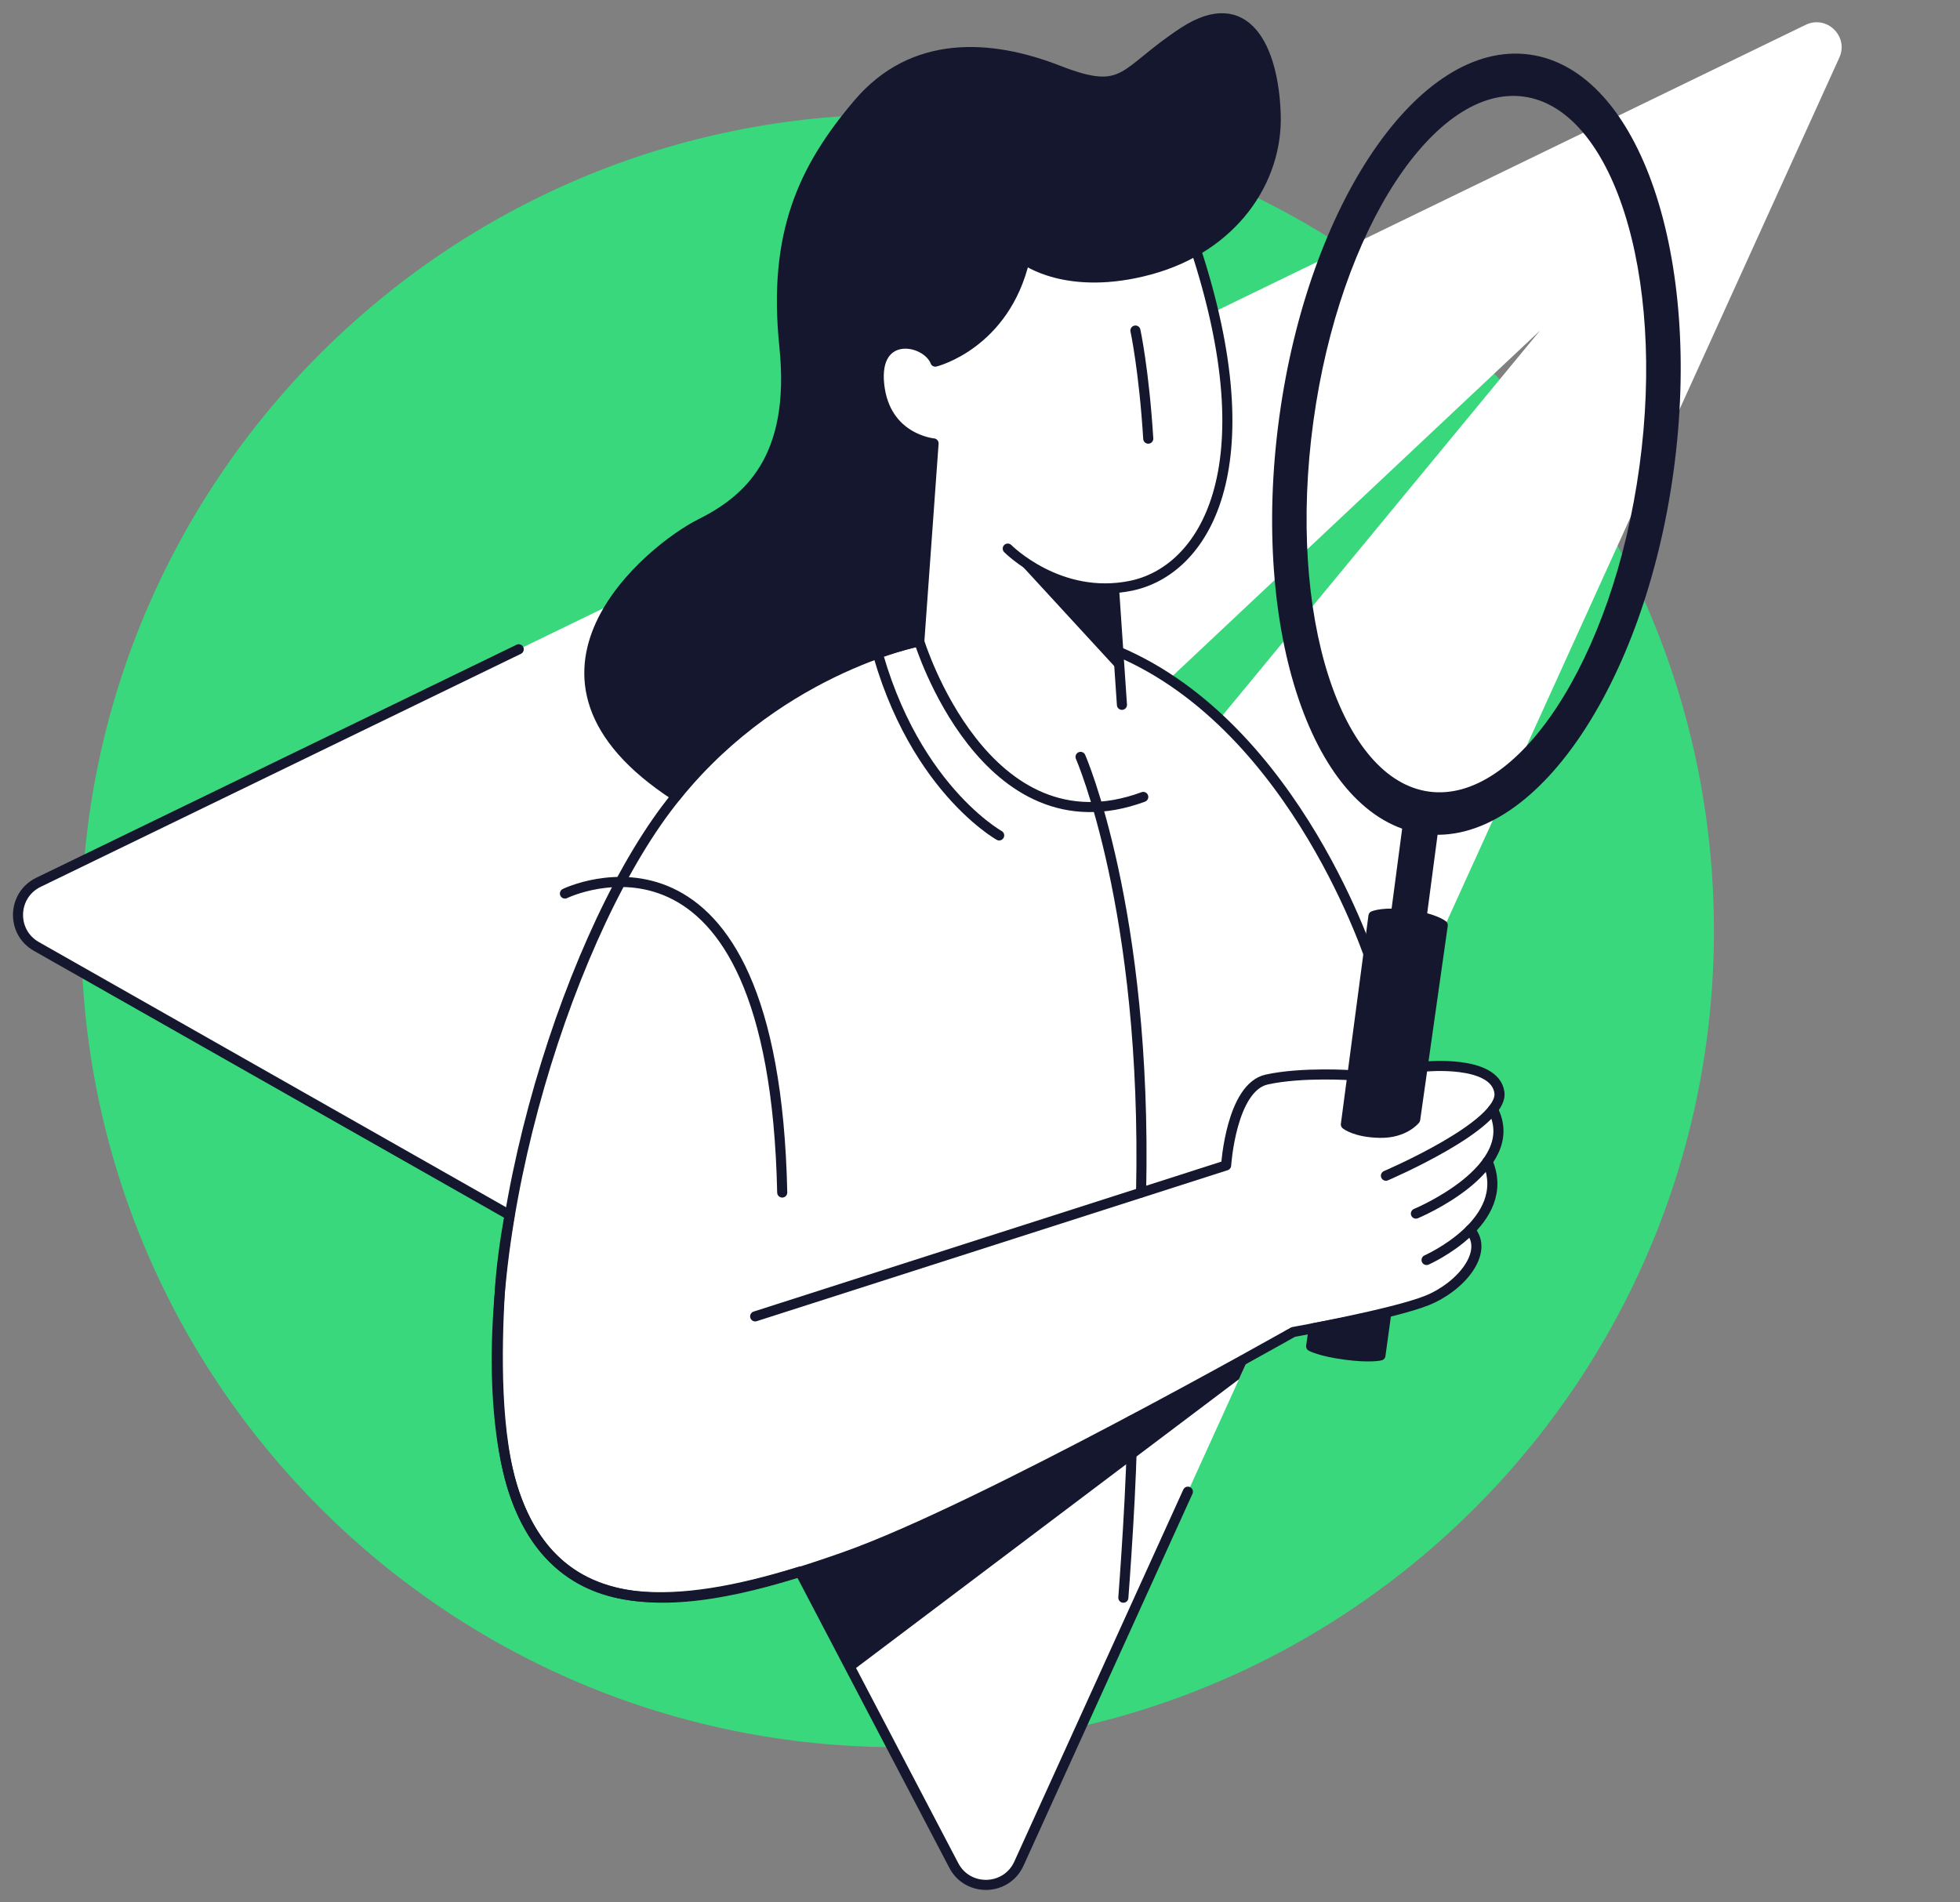 <svg width="136" height="132" viewBox="0 0 136 132" fill="none" xmlns="http://www.w3.org/2000/svg">
<rect x="0" y="0" width="136" height="132" fill="#808080" stroke="none"/>
<g id="Ilustration">
<path id="Vector" d="M62.28 121.232C30.993 121.232 5.633 95.871 5.633 64.585C5.633 33.299 30.996 7.938 62.28 7.938C93.563 7.938 118.926 33.299 118.926 64.585C118.926 95.871 93.563 121.232 62.28 121.232Z" fill="#39D87D"/>
<g id="character/upper body 32">
<path id="Vector_2" d="M125.292 1.722L84.194 21.665C83.726 19.746 83.165 17.891 83.084 17.643C82.963 17.256 82.148 17.071 82.148 17.071L80.917 14.696L59.877 18.856L58.293 27.322L61.905 32.483L2.667 61.226C0.847 62.11 0.76 64.676 2.523 65.676L35.358 84.312C35.046 86.052 34.763 87.999 34.664 89.894C34.479 93.518 34.306 99.643 35.727 103.711C37.149 107.774 39.859 110.311 44.124 110.75C47.314 111.079 51.082 110.426 55.502 109.057L66.181 129.444C67.152 131.299 69.834 131.224 70.7 129.317L86.69 94.119L89.73 92.425C89.73 92.425 95.22 91.53 98.016 90.576C100.808 89.629 101.443 88.646 101.906 88.005C102.368 87.363 102.507 86.739 102.379 86.011C102.258 85.283 102.108 85.248 102.108 85.248C102.108 85.248 103.391 83.919 103.506 82.706C103.622 81.492 103.275 80.516 103.275 80.516C103.275 80.516 104.529 79.261 103.714 76.985C103.714 76.985 104.489 75.794 103.807 75.182C103.131 74.575 101.807 73.714 98.392 74.084L95.341 75.06L127.627 3.999C128.297 2.52 126.754 1.017 125.292 1.722ZM84.621 49.894C83.188 48.467 81.125 47.126 81.125 47.126L106.858 22.936L84.621 49.894Z" fill="white"/>
<path id="Vector_3" d="M52.399 91.34L85.078 80.863C85.078 80.863 85.425 75.448 87.898 74.905C90.371 74.362 93.839 74.61 93.839 74.61" stroke="#15172F" stroke-width="0.7" stroke-linecap="round" stroke-linejoin="round"/>
<path id="Vector_4" d="M98.837 74.009C98.837 74.009 103.691 73.512 104.038 75.788C104.384 78.065 96.167 81.579 96.167 81.579" stroke="#15172F" stroke-width="0.7" stroke-linecap="round" stroke-linejoin="round"/>
<path id="Vector_5" d="M98.247 84.208C98.247 84.208 105.719 81.111 103.593 76.991" stroke="#15172F" stroke-width="0.7" stroke-linecap="round" stroke-linejoin="round"/>
<path id="Vector_6" d="M98.987 87.427C98.987 87.427 105.014 84.763 103.217 80.596" stroke="#15172F" stroke-width="0.7" stroke-linecap="round" stroke-linejoin="round"/>
<path id="Vector_7" d="M102.01 85.346C103.351 86.883 101.363 89.305 98.988 90.247C96.613 91.189 89.73 92.425 89.73 92.425C89.73 92.425 68.043 104.705 58.635 108.022C49.227 111.339 37.346 114.431 34.971 100.706C32.596 86.982 39.033 65.693 46.257 56.089C53.486 46.484 63.783 44.502 63.783 44.502C63.783 44.502 68.337 59.354 79.328 55.297" stroke="#15172F" stroke-width="0.7" stroke-linecap="round" stroke-linejoin="round"/>
<path id="Vector_8" d="M69.33 57.967C69.33 57.967 62.396 54.107 60.223 42.422" stroke="#15172F" stroke-width="0.7" stroke-linecap="round" stroke-linejoin="round"/>
<path id="Vector_9" d="M74.977 52.518C74.977 52.518 79.612 63.07 79.178 82.746" stroke="#15172F" stroke-width="0.7" stroke-linecap="round" stroke-linejoin="round"/>
<path id="Vector_10" d="M77.947 110.86C77.947 110.86 78.618 102.093 78.531 98.551" stroke="#15172F" stroke-width="0.7" stroke-linecap="round" stroke-linejoin="round"/>
<path id="Vector_11" d="M77.849 48.906L77.3 40.833" stroke="#15172F" stroke-width="0.7" stroke-linecap="round" stroke-linejoin="round"/>
<path id="Vector_12" d="M69.926 38.065C69.926 38.065 73.491 41.676 78.49 40.642C83.488 39.602 88.048 32.621 82.899 17.076" stroke="#15172F" stroke-width="0.7" stroke-linecap="round" stroke-linejoin="round"/>
<path id="Vector_13" d="M64.899 25.092C64.899 25.092 69.724 23.901 71.1 18.001C71.1 18.001 74.035 20.267 79.791 18.706C85.546 17.146 88.667 12.54 88.517 7.935C88.367 3.329 86.477 -0.606 82.148 2.214C77.82 5.034 78.19 6.744 73.44 4.889C68.684 3.034 63.339 2.734 59.554 7.189C55.769 11.645 53.613 16.175 54.428 24.046C55.243 31.916 51.828 34.742 48.562 36.372C45.297 38.007 34.052 46.924 46.916 55.239C46.916 55.239 52.908 46.97 63.789 44.491L64.778 30.767C64.778 30.767 61.409 30.472 61.004 26.681C60.6 22.89 64.234 23.485 64.905 25.086L64.899 25.092Z" fill="#15172F" stroke="#15172F" stroke-width="0.7" stroke-linecap="round" stroke-linejoin="round"/>
<path id="Vector_14" d="M78.785 22.936C78.785 22.936 79.38 25.687 79.675 30.437" stroke="#15172F" stroke-width="0.7" stroke-linecap="round" stroke-linejoin="round"/>
<path id="Vector_15" d="M39.2 62C39.2 62 53.682 54.927 54.277 82.746" stroke="#15172F" stroke-width="0.7" stroke-linecap="round" stroke-linejoin="round"/>
<path id="Vector_16" d="M95.202 66.901C95.202 66.901 90.001 50.489 77.6 45.213" stroke="#15172F" stroke-width="0.7" stroke-linecap="round" stroke-linejoin="round"/>
<path id="Vector_17" d="M106.083 4.132C98.721 3.127 91.122 14.263 89.111 29.004C87.1 43.746 91.446 56.505 98.808 57.511C106.17 58.516 113.769 47.38 115.78 32.639C117.791 17.897 113.445 5.138 106.083 4.132ZM114.104 32.408C112.261 45.919 105.552 56.153 99.108 55.274C92.671 54.396 88.938 42.734 90.781 29.224C92.625 15.713 99.334 5.479 105.777 6.357C112.215 7.236 115.948 18.897 114.104 32.408Z" fill="#15172F" stroke="#15172F" stroke-width="0.7" stroke-linecap="round" stroke-linejoin="round"/>
<path id="Vector_18" d="M98.196 77.678C98.196 77.678 97.456 78.632 95.757 78.603C94.058 78.574 93.388 78.019 93.388 78.019L95.301 63.561C95.301 63.561 96.017 63.249 97.757 63.474C99.502 63.706 100.109 64.197 100.109 64.197L98.196 77.678Z" fill="#15172F" stroke="#15172F" stroke-width="0.7" stroke-linecap="round" stroke-linejoin="round"/>
<path id="Vector_19" d="M99.545 56.804L97.769 56.57L95.376 74.673L97.152 74.908L99.545 56.804Z" fill="#15172F" stroke="#15172F" stroke-width="0.7" stroke-linecap="round" stroke-linejoin="round"/>
<path id="Vector_20" d="M90.978 93.414C90.978 93.414 91.607 93.766 93.347 93.998C95.086 94.229 95.785 94.05 95.785 94.05L96.19 91.114C94.786 91.49 92.197 91.975 91.157 92.16L90.978 93.408V93.414Z" fill="#15172F" stroke="#15172F" stroke-width="0.7" stroke-linecap="round" stroke-linejoin="round"/>
<path id="Vector_21" d="M77.693 46.63L70.417 38.718C70.417 38.718 71.902 40.053 74.168 40.573C76.433 41.093 77.074 40.932 77.074 40.932L77.236 41.082L77.687 46.63H77.693Z" fill="#15172F"/>
<path id="Vector_22" d="M35.993 45.052L2.667 61.221C0.847 62.105 0.76 64.671 2.523 65.67L35.358 84.307C35.046 86.046 34.763 87.994 34.664 89.889C34.479 93.512 34.306 99.638 35.727 103.706C37.149 107.768 39.859 110.305 44.124 110.744C47.314 111.074 51.082 110.421 55.502 109.051L66.181 129.439C67.152 131.294 69.834 131.219 70.7 129.312L82.425 103.504" stroke="#15172F" stroke-width="0.7" stroke-linecap="round" stroke-linejoin="round"/>
<path id="Vector_23" d="M59.114 115.951L85.968 95.702L86.69 94.113C86.69 94.113 76.017 100.129 69.354 103.261C62.691 106.387 60.091 107.601 58.577 108.121C57.063 108.641 55.803 108.93 55.803 108.93L55.572 109.19L59.114 115.951Z" fill="#15172F"/>
</g>
</g>
</svg>
